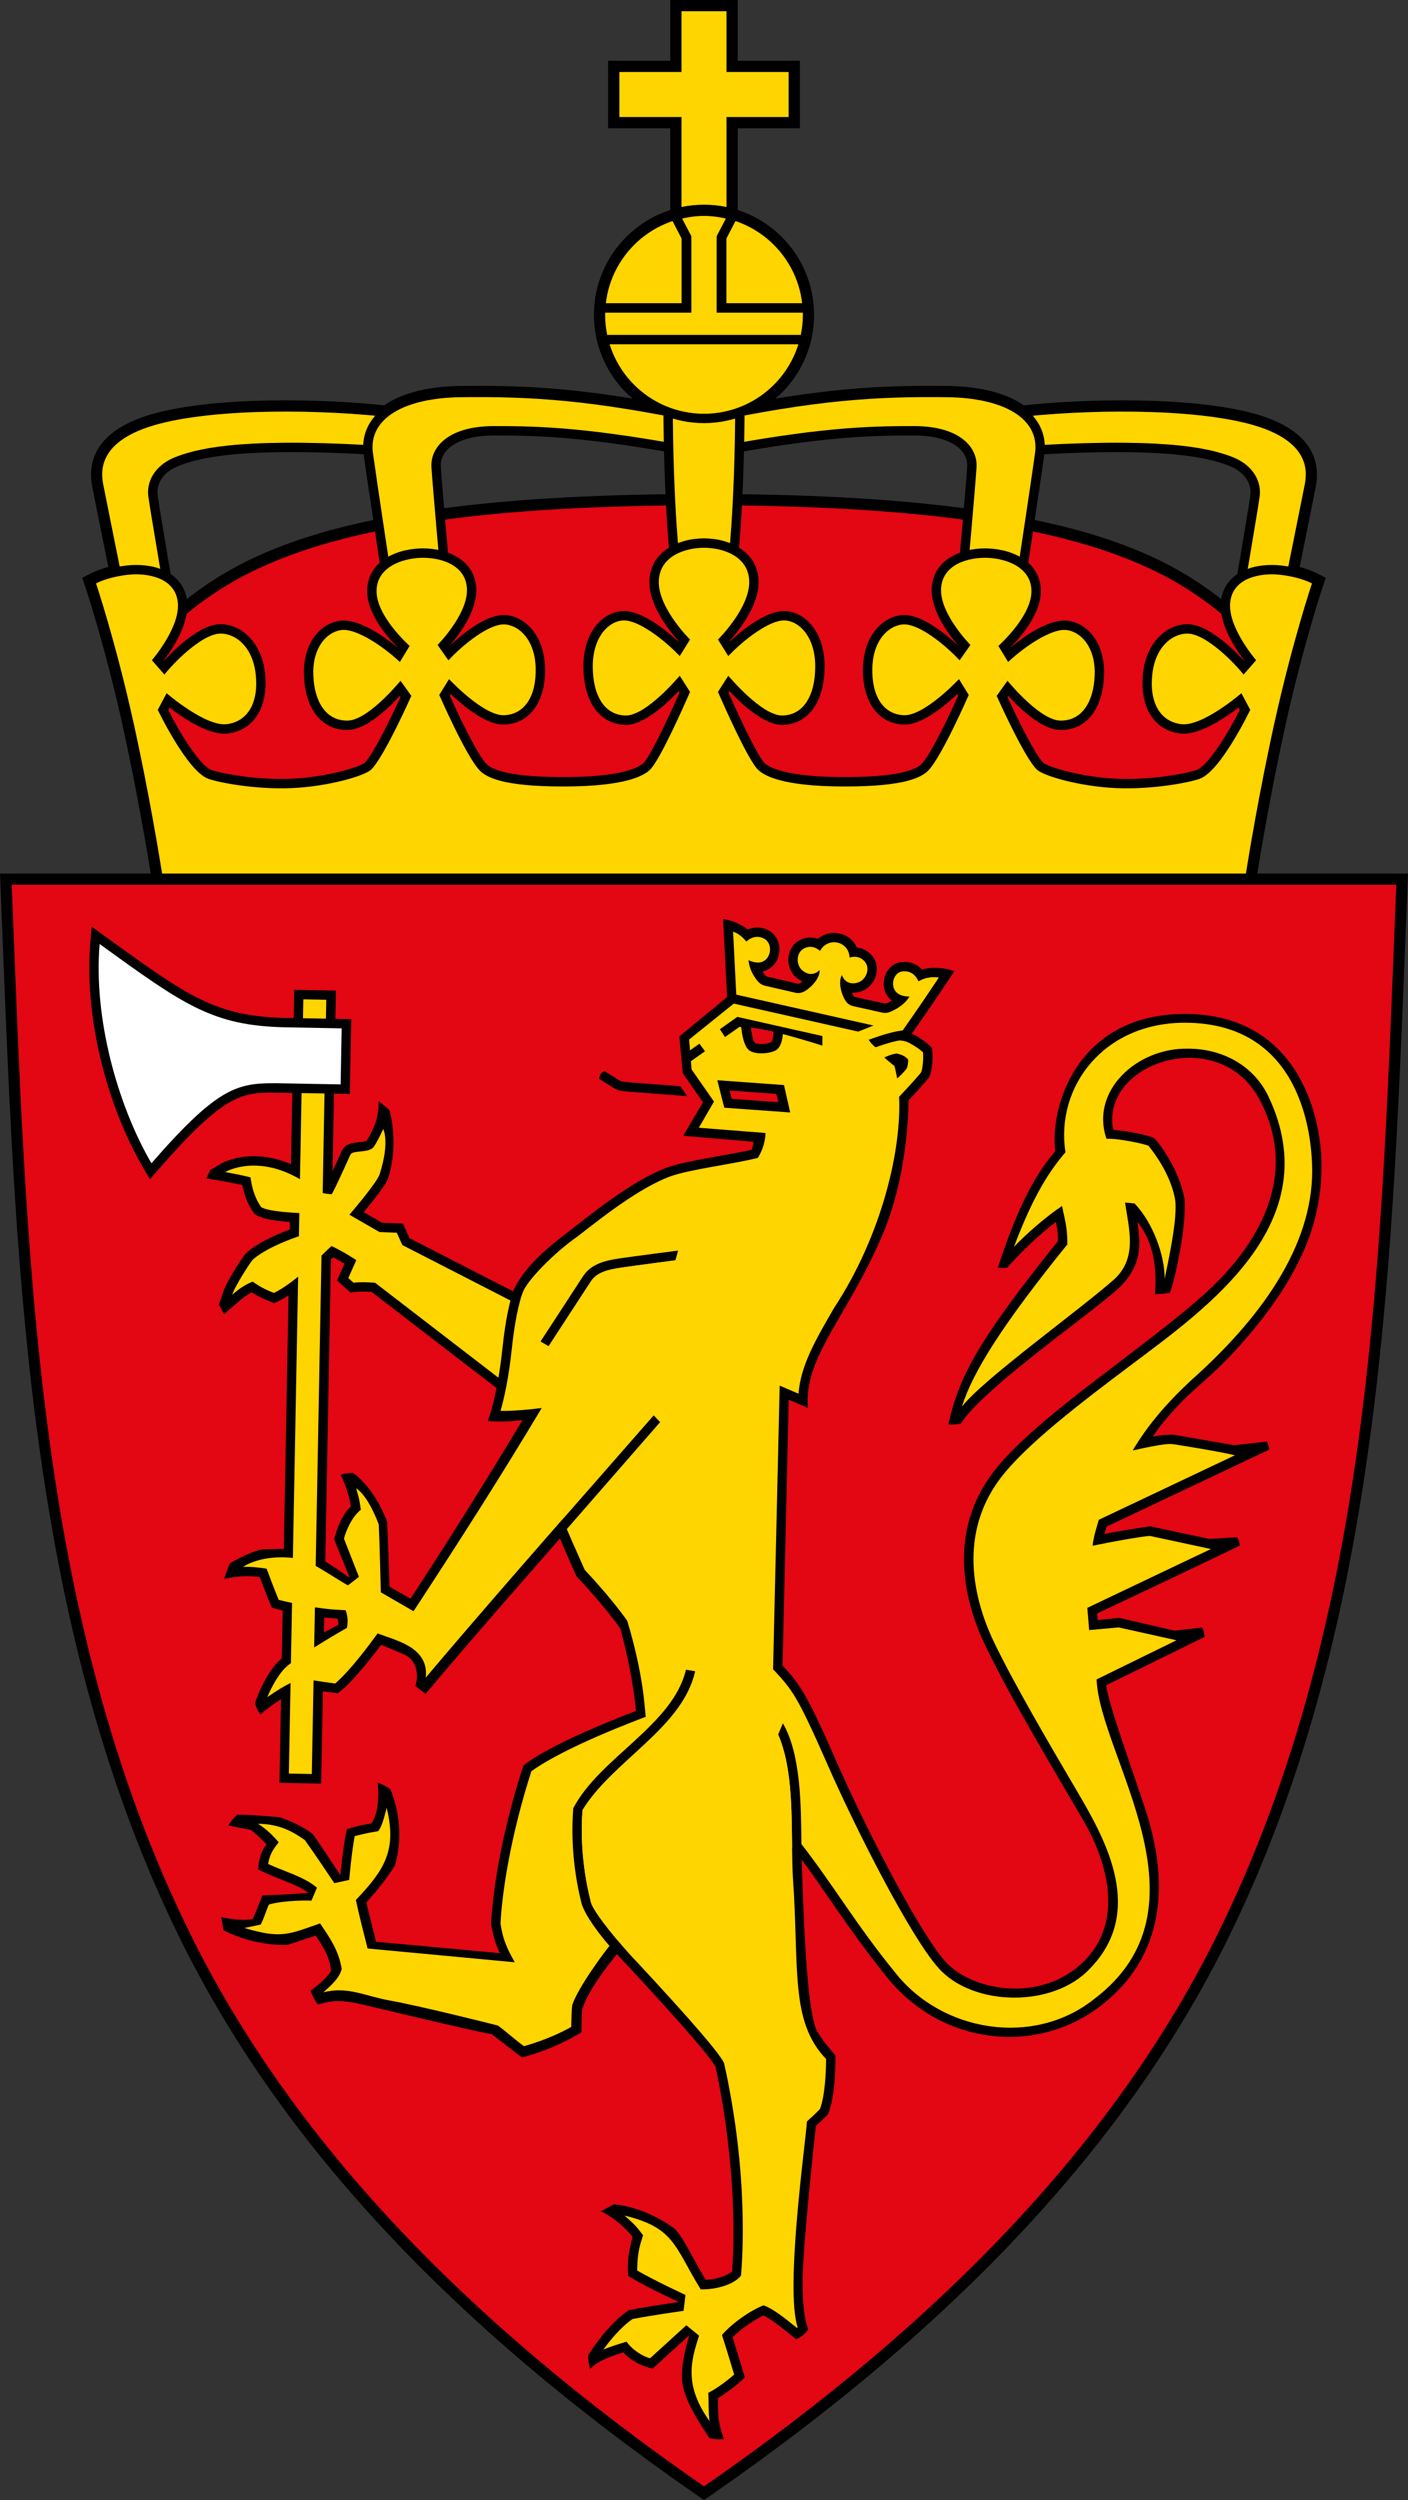 <?xml version="1.0" encoding="UTF-8"?>
<!-- Generator: Adobe Illustrator 27.8.1, SVG Export Plug-In . SVG Version: 6.00 Build 0)  -->
<svg version="1.1" viewBox="0 0 319.411 566.781" xml:space="preserve" xmlns="http://www.w3.org/2000/svg">
<rect x="0" y="0" width="319.411" height="566.781" fill="#333333" stroke="none"/>
<path d="m290.408 147.775c-1.316-1.178-2.607-2.388-3.918-3.616-16.092-15.074-34.329-32.159-126.784-32.159s-110.692 17.085-126.784 32.159c-1.311 1.229-2.602 2.439-3.918 3.616l-1.159 1.038 11.055 42.456h241.61l11.057-42.455z"/><path d="m278.539 188.717 10.167-39.042c-16.75-15-29.671-35.125-129-35.125-99.328 0-112.25 20.125-129 35.125l10.167 39.042z" fill="#e30613"/><path d="m92.362 92.525c-7.718-1.107-18.025-1.769-27.574-1.769-7.797 0-18.96 0.433-27.864 2.496-15.302 3.546-17.142 11.291-15.99 17.164 0.619 3.157 5.145 25.6 5.191 25.825l7.713-0.518 5.758-0.343c-0.035-0.207-3.526-20.66-3.852-23.225-0.097-0.759-0.304-4.646 5.127-6.677 3.719-1.391 9.951-2.988 25.266-2.988 6.672 0 14.631 0.313 23.656 0.931l1.648 0.112 3.375-10.228z"/><path d="m89.937 101.301c-33.443-2.287-44.182 0.081-49.813 2.188-5.624 2.104-6.827 6.298-6.491 8.937s3.866 23.313 3.866 23.313h-8.875s-4.562-22.625-5.187-25.812-1.312-10.626 14.063-14.189 40.563-2.688 54.5-0.688z" fill="#ffd500"/><path d="m282.485 93.253c-8.904-2.063-20.067-2.496-27.864-2.496-9.549 0-19.857 0.661-27.574 1.769l-3.015 0.433 3.938 10.576 1.648-0.112c9.025-0.617 16.984-0.931 23.656-0.931 15.314 0 21.547 1.598 25.266 2.988 5.431 2.031 5.224 5.918 5.127 6.677-0.326 2.564-3.817 23.018-3.853 23.225l13.055 0.777c0-1e-3 1e-3 -6e-3 1e-3 -6e-3l0.416 0.09c0.046-0.226 4.571-22.668 5.19-25.825 1.151-5.874-0.689-13.619-15.991-17.165z"/><path d="m229.471 101.301c33.443-2.287 44.182 0.081 49.813 2.188 5.624 2.104 6.827 6.298 6.491 8.937s-3.866 23.313-3.866 23.313h8.875s4.562-22.625 5.187-25.812 1.313-10.625-14.062-14.188-40.563-2.688-54.5-0.688z" fill="#ffd500"/><path d="m160.102 103.89c25.202-4.782 36.278-5.171 47.182-5.171 4.897 0 8.684 1.154 10.662 3.251 1.312 1.391 1.521 2.829 1.466 3.791-0.237 4.087-2.226 26.127-2.245 26.349l-0.186 2.052 15.011 1.833 0.31-2.04c0.037-0.243 3.7-24.322 4.609-30.97 0.439-3.216-0.419-6.179-2.481-8.569-0.266-0.308-0.558-0.603-0.862-0.891 0.127-0.198 0.218-0.39 0.037-0.552-3.846-3.447-10.401-5.377-18.708-5.472-1.362-0.016-2.712-0.025-4.056-0.025-14.214 0-27.76 1.005-51.136 5.969-23.377-4.964-36.922-5.969-51.136-5.969-1.344 0-2.693 0.01-4.056 0.025-8.236 0.093-14.75 1.992-18.609 5.384-0.141 0.124-0.066 0.309 0.078 0.514-0.356 0.327-0.697 0.663-1.003 1.018-2.062 2.391-2.92 5.354-2.48 8.569 0.908 6.647 4.571 30.727 4.608 30.97l0.31 2.04 15.011-1.833-0.186-2.052c-0.02-0.222-2.008-22.262-2.245-26.349-0.056-0.962 0.153-2.4 1.466-3.791 1.979-2.097 5.765-3.251 10.662-3.251 10.903 0 21.98 0.389 47.182 5.171h0.795z"/><path d="m214.867 90.051c-15.582-0.178-29.413 0.5-55.163 6-25.75-5.5-39.581-6.178-55.163-6-12.75 0.146-21.013 4.777-19.938 12.646 0.917 6.708 4.604 30.938 4.604 30.938l10.917-1.333s-2.008-22.249-2.25-26.417c-0.25-4.312 3.542-9.292 14.25-9.292 10.583 0 21.663 0.292 47.58 5.208 25.917-4.917 36.996-5.208 47.58-5.208 10.708 0 14.5 4.979 14.25 9.292-0.242 4.167-2.25 26.417-2.25 26.417l10.917 1.333s3.688-24.229 4.604-30.938c1.075-7.869-7.188-12.5-19.938-12.646z" fill="#ffd500"/><path d="m152.266 129.639c-0.018-0.146-1.766-14.9-1.766-38.505h18.409c0 23.604-1.748 38.358-1.766 38.505z"/><path d="m154.377 129.384s-1.75-14.5-1.75-38.25h14.157c0 23.75-1.75 38.25-1.75 38.25z" fill="#ffd500"/><polygon points="137.952 29.079 137.952 13.773 152.052 13.773 152.052 0 167.358 0 167.358 13.773 181.459 13.773 181.459 29.079 167.358 29.079 167.358 53.289 152.052 53.289 152.052 29.079"/><polygon points="164.808 2.551 154.603 2.551 154.603 16.323 140.503 16.323 140.503 26.528 154.603 26.528 154.603 50.738 164.808 50.738 164.808 26.528 178.908 26.528 178.908 16.323 164.808 16.323" fill="#ffd500"/><path d="m159.706 46.404c-13.77 0-24.974 11.203-24.974 24.974 0 8.855 4.633 16.649 11.602 21.085 1.158 0.737 2.382 1.185 3.659 1.457 2.981 1.289 6.263 2.007 9.712 2.007 3.557 0 6.936-0.767 9.991-2.133 1.324-0.307 2.589-0.8 3.782-1.591 6.746-4.476 11.201-12.139 11.201-20.824 1e-3 -13.772-11.203-24.975-24.973-24.975z"/><circle cx="159.706" cy="71.378" r="22.423" fill="#ffd500"/><polygon points="167.025 49.771 159.611 47.926 152.385 49.771 154.627 54.076 154.627 68.737 136.203 68.737 136.968 78.052 182.442 78.052 183.208 68.737 164.783 68.737 164.783 54.076"/><path d="m154.744 49.549 2.09 4v17.332h-19.543c-0.01 0.17-0.01 0.33-0.01 0.5 0 1.55 0.159 3.071 0.459 4.541h43.93c0.3-1.47 0.461-2.991 0.461-4.541 0-0.17 2.3e-4 -0.33-0.01-0.5h-19.545v-17.332l2.09-4c-1.597-0.387-3.251-0.598-4.961-0.598s-3.364 0.21-4.961 0.598z" fill="#ffd500"/><path d="m34.185 198.034c-0.564-3.538-2.988-18.341-6.46-33.981-3.95-17.786-8.316-30.85-8.359-30.979l-0.704-2.093 1.972-0.997c1.634-0.826 3.439-1.366 5.083-1.72 0.077-0.016 0.178 0.125 0.296 0.374 0.929-0.192 1.803-0.327 2.554-0.418 0.759-0.092 1.54-0.139 2.321-0.139 6.527 0 10.952 3.114 11.549 8.128 0.596 5.019-3.175 10.735-5.209 13.407l0.066 0.077c3.141-3.399 7.991-7.649 11.907-8.124 0.296-0.036 0.597-0.055 0.903-0.055 4.32 0 9.139 3.745 9.99 10.903 0.914 7.693-2.387 13.137-8.408 13.867-0.263 0.032-0.533 0.048-0.811 0.048-4.072 0-9.468-3.651-12.412-5.906l-0.287 0.54c2.689 5.374 7.186 12.624 9.761 13.575 1.879 0.694 8.667 2.055 15.847 2.055 0.8 0 1.603-0.017 2.404-0.054 8.033-0.369 15.417-2.674 16.52-3.589 1.759-1.643 5.731-9.611 8.161-14.955l-0.172-0.239c-2.694 2.936-7.586 7.582-11.654 7.722-0.116 4e-3 -0.231 6e-3 -0.347 6e-3 -5.752 0-9.485-4.761-9.744-12.424-0.264-7.837 4.343-12.23 8.811-12.383l0.219-3e-3c3.758 0 8.813 3.332 12.226 6.138l0.015-0.023c-2.314-2.318-6.747-7.399-6.917-12.444-0.223-6.623 5.893-9.801 12.051-10.013 0.195-7e-3 0.394-0.01 0.596-0.01 5.871 0 11.89 2.837 12.104 9.174 0.17 5.046-3.912 10.42-6.063 12.891l0.014 0.02c3.286-3.103 8.221-6.845 12.001-6.975l0.238-4e-3c4.36 0 9.133 4.12 9.391 11.756 0.261 7.744-3.361 12.878-9.228 13.079l-0.207 3e-3c-4.028 0-9.104-4.209-11.942-6.906l-0.212 0.341c1.9 4.255 6.028 12.985 8.209 15.386 1.834 2.019 7.888 3.085 17.508 3.085 13.431 0 17.204-2.23 18.202-3.189 1.451-1.394 5.489-9.819 8.168-15.939l-0.218-0.343c-2.803 2.978-7.829 7.626-11.903 7.626-5.871 0-9.665-5.204-9.665-13.258 0-8.148 4.753-12.545 9.226-12.545 3.787 0 8.829 3.711 12.222 6.834l0.066-0.105c-2.202-2.457-6.538-7.966-6.538-13.257 0-6.834 6.419-9.947 12.383-9.947s12.382 3.113 12.382 9.947c0 5.291-4.336 10.8-6.538 13.257l0.066 0.107c3.393-3.123 8.436-6.835 12.222-6.835 4.473 0 9.226 4.396 9.226 12.545 0 8.054-3.794 13.258-9.665 13.258-4.074 0-9.101-4.648-11.903-7.626l-0.218 0.343c2.679 6.119 6.717 14.545 8.169 15.939 0.998 0.959 4.77 3.189 18.201 3.189 9.62 0 15.674-1.066 17.508-3.085 2.181-2.4 6.309-11.131 8.209-15.386l-0.212-0.341c-2.839 2.698-7.913 6.906-11.942 6.906l-0.207-3e-3c-5.867-0.201-9.489-5.335-9.229-13.079 0.258-7.636 5.03-11.756 9.391-11.756l0.238 4e-3c3.78 0.13 8.715 3.872 12.002 6.975l0.014-0.02c-2.152-2.471-6.233-7.845-6.063-12.891 0.214-6.337 6.232-9.174 12.104-9.174 0.202 0 0.4 3e-3 0.596 0.01 6.158 0.212 12.273 3.39 12.051 10.013-0.17 5.045-4.603 10.126-6.916 12.444l0.014 0.022c3.412-2.805 8.469-6.137 12.226-6.137l0.219 3e-3c4.469 0.153 9.075 4.546 8.811 12.383-0.258 7.663-3.991 12.424-9.744 12.424-0.114 0-0.23-2e-3 -0.346-6e-3 -4.068-0.14-8.959-4.786-11.654-7.722l-0.172 0.239c2.43 5.345 6.403 13.313 8.173 14.966 1.091 0.904 8.475 3.209 16.508 3.578 0.802 0.037 1.605 0.054 2.404 0.054 7.181 0 13.968-1.36 15.846-2.055 2.576-0.951 7.073-8.201 9.762-13.576l-0.287-0.539c-2.944 2.255-8.34 5.906-12.412 5.906-0.278 0-0.549-0.016-0.811-0.048-6.021-0.73-9.322-6.174-8.408-13.867 0.852-7.158 5.67-10.903 9.99-10.903 0.306 0 0.608 0.018 0.903 0.055 3.917 0.475 8.767 4.725 11.907 8.124l0.066-0.077c-2.034-2.672-5.805-8.389-5.208-13.407 0.596-5.014 5.021-8.128 11.548-8.128 0.781 0 1.562 0.047 2.321 0.139 0.819 0.099 1.785 0.25 2.81 0.473 0.106-0.259 0.185-0.396 0.232-0.385 1.59 0.353 3.318 0.882 4.891 1.677l1.972 0.997-0.704 2.093c-0.043 0.13-4.409 13.193-8.359 30.979-3.472 15.641-5.896 30.443-6.46 33.981l-1.001 5.183h-249z"/><path d="m282.642 198.034c0.428-2.718 2.9-18.08 6.553-34.534 4.029-18.143 8.432-31.24 8.432-31.24-2.235-1.13-4.983-1.682-7.038-1.931-4.299-0.521-10.827 0.447-11.502 6.13-0.676 5.683 5.872 13.211 5.872 13.211l-2.841 3.254c-3.446-4.208-8.769-8.834-12.163-9.246s-7.75 2.455-8.526 8.99c-0.777 6.535 1.715 10.919 6.552 11.505 4.837 0.587 13.634-7.02 13.634-7.02l2.007 3.772s-6.636 13.846-11.411 15.609c-2.379 0.878-10.841 2.509-19.085 2.131-8.308-0.381-16.395-2.779-17.861-4.148-2.921-2.728-9.163-16.763-9.163-16.763l2.453-3.42s7.219 8.861 11.888 9.022 7.671-3.789 7.893-10.364-3.484-10.074-6.76-10.187-8.996 3.643-12.877 7.274l-2.215-3.649s7.306-6.436 7.499-12.154-5.85-7.673-9.999-7.816-10.309 1.393-10.502 7.111 6.663 12.641 6.663 12.641l-2.456 3.489c-3.628-3.889-9.082-8.029-12.358-8.141-3.276-0.113-7.209 3.123-7.43 9.699-0.222 6.575 2.508 10.722 7.177 10.883 4.668 0.16 12.468-8.184 12.468-8.184l2.217 3.581s-5.902 13.536-9.033 16.981c-1.535 1.689-5.271 3.782-19.081 3.782-14.393 0-18.382-2.54-19.674-3.782-2.536-2.437-9.096-17.662-9.096-17.662l2.337-3.668s7.514 9.015 12.185 9.015 7.539-4.242 7.539-11.132-3.822-10.419-7.1-10.419-8.868 4.137-12.625 8.077l-2.337-3.74s7.085-6.999 7.085-12.991-6.105-7.821-10.256-7.821-10.256 1.829-10.256 7.821 7.085 12.991 7.085 12.991l-2.337 3.74c-3.757-3.94-9.347-8.077-12.625-8.077s-7.1 3.529-7.1 10.419 2.868 11.132 7.539 11.132 12.185-9.015 12.185-9.015l2.337 3.668s-6.56 15.225-9.096 17.662c-1.293 1.242-5.282 3.782-19.674 3.782-13.809 0-17.545-2.092-19.081-3.782-3.131-3.445-9.033-16.981-9.033-16.981l2.217-3.581s7.799 8.345 12.468 8.184c4.668-0.161 7.398-4.308 7.177-10.883-0.222-6.575-4.155-9.811-7.431-9.699-3.276 0.113-8.73 4.252-12.358 8.141l-2.455-3.489s6.856-6.923 6.663-12.641-6.353-7.254-10.502-7.111-10.191 2.098-9.999 7.816c0.193 5.718 7.499 12.154 7.499 12.154l-2.215 3.649c-3.881-3.631-9.601-7.386-12.877-7.274-3.276 0.113-6.982 3.611-6.76 10.187 0.222 6.575 3.224 10.525 7.893 10.364 4.669-0.16 11.888-9.022 11.888-9.022l2.453 3.42s-6.243 14.035-9.163 16.763c-1.466 1.369-9.553 3.767-17.861 4.148-8.244 0.378-16.707-1.252-19.085-2.131-4.775-1.764-11.411-15.609-11.411-15.609l2.006-3.772s8.797 7.607 13.634 7.02 7.329-4.97 6.553-11.505c-0.777-6.535-5.132-9.402-8.527-8.99-3.394 0.412-8.717 5.037-12.163 9.246l-2.841-3.254s6.548-7.528 5.872-13.211c-0.675-5.683-7.204-6.651-11.502-6.13-2.055 0.249-4.803 0.802-7.038 1.931 0 0 4.403 13.096 8.431 31.24 3.654 16.454 6.125 31.816 6.553 34.534l7.122 5.157h231.5z" fill="#ffd500"/><g id="Skjold">
		<path d="m0 198.034 0.107 2.654c0.17 4.176 0.335 8.352 0.5 12.527 3.058 77.408 6.22 157.452 40.328 226.465 22.686 45.902 61.061 87.148 117.318 126.096l1.452 1.005 1.452-1.005c56.257-38.947 94.632-80.193 117.318-126.096 34.108-69.013 37.27-149.057 40.328-226.465 0.165-4.175 0.33-8.352 0.5-12.527l0.107-2.654z"/>
		<path d="m316.754 200.585c-3.363 82.802-4.898 165.799-40.565 237.966-22.775 46.082-61.641 87.16-116.483 125.128-54.843-37.968-93.708-79.046-116.483-125.128-35.668-72.167-37.203-155.165-40.566-237.966z" fill="#e30613"/>
	</g><rect transform="rotate(91.066)" x="223.121" y="-80.367" width="179.806" height="9.458" stroke-width="1"/><path d="m92.903 280.708-1.482-3.309-4.751-0.201-4.159-2.398c2.051-2.515 5.085-6.228 5.574-7.774 2.371-7.506 0.454-14.973 0.23-15.428l-2.422-1.953s0.125 2.969-0.94 5.481c-0.537 1.266-0.867 2.06-1.823 3.528-0.297 0.149-1.162 0.235-1.638 0.282-1.363 0.136-3.23 0.322-3.982 2.029-0.736 1.67-2.484 5.517-3.462 7.502-1.971-0.382-3.319-1.389-3.804-2.087l-0.258-0.371-0.387-0.234c-4.002-2.425-8.049-3.654-12.027-3.654-4.52 0-7.29 1.597-7.591 1.778l-2.272 1.374-0.908 1.858 3.914 0.683c0.82 0.143 2.775 0.503 4.247 0.835 0.369 1.893 1.028 4.003 2.481 6.155l0.2 0.297 0.287 0.215c1.98 1.484 8.218 1.786 10.758 1.847-1e-3 6e-3 -0.089 0.398-0.134 0.606-8.359 2.657-12.2 5.653-12.995 6.624-0.667 0.816-4.027 5.901-4.897 8.439l-1.001 2.921 1.172 2.168 3.231-2.79c0.858-0.741 1.867-1.547 3.043-2.153 1.478 0.959 2.771 1.545 4.273 2.122l0.852 0.327 0.824-0.392c4.312-2.051 9.304-6.879 11.985-9.473 0.189-0.184 0.371-0.359 0.541-0.523 0.925 0.482 1.834 1.013 2.557 1.452l-1.694 3.798 3.072 2.749 0.969-0.129c0.454-0.061 1.082-0.093 1.816-0.093 0.761 0 1.498 0.034 1.991 0.062l33.452 25.737 5.937-22.131z"/><path d="m116.518 314.988-31.438-24.187s-3-0.25-4.875 0l-1.188-1.062 1.812-4.062s-3-2-5.625-3.188c-1.5 1.25-7.938 8.188-13.062 10.625-1.625-0.625-3-1.25-4.812-2.562-1.812 0.688-3.281 1.781-4.656 2.969 0.75-2.188 3.969-7.094 4.531-7.781s4.375-3.688 13.188-6.312c0.562-3.188 1.375-4.375-0.625-4.375s-9.062-0.312-10.562-1.438c-1.688-2.5-2.125-4.938-2.375-6.688-1.688-0.5-5.75-1.208-5.75-1.208s7.167-4.333 17.417 1.875c1.042 1.5 3.562 3.021 6.75 3.146 0.729-1.146 3.754-7.885 4.208-8.917 0.542-1.229 4.292-0.25 5.396-1.917s2.063-3.958 2.063-3.958 1.604 2.792-0.813 10.312c-0.601 1.871-6.833 9.125-6.833 9.125l6.792 3.917 3.958 0.167 1.25 2.792 29.917 15.333z" fill="#ffd500"/><path d="m206.802 234.402c1.137 0.232 3.47 1.982 4.595 3.107 0.375 2.167 0.042 5.708-0.667 6.75-0.708 1.042-4.625 5.208-4.625 5.208s0.172 16.351-6 30.708c-7.917 18.417-17.833 27.583-16.833 39l-4.344-1.865-1.406 60.281c3.75 4 5.417 6.167 12.083 21.417 6.667 15.25 18.956 39.13 24.873 45.714 5.917 6.583 21.544 9.536 31.294 0.036 8.889-8.661 6.056-21.7-0.167-32.333-6.583-11.25-16.417-27.667-21.917-39s-8.333-26.417 1.5-39.5c5.585-7.43 16.872-16.118 27.639-24.302 8.191-6.227 16.042-12.207 21.077-16.858 12.046-11.124 20.773-26.746 11.802-43.537-9.215-17.247-36.179-8.293-33.164 6.905 5.167 0.5 8.597 1.491 9.264 1.907 0.667 0.417 5.695 6.801 6.925 13.885 0.38 6.321-2.001 17.437-3.334 21.187-1.167 0.167-3.375 0.312-3.375 0.312 0.417-6-0.25-11.75-4-16.417 0.75 5.083 1.062 9.479-3.586 14.384-4.462 4.707-31.195 23.002-36.497 31.367-1.229 0.229-2.188 0.229-2.792 0.146 2.438-11.125 7.208-19.562 24.875-41.562 0-2.031-0.473-4.335-0.473-4.335-4.978 3.809-8.919 7.981-11.054 10.373-1 0.219-2.13-7e-3 -2.13-7e-3 4.823-14.74 8.865-21.531 13.031-26.406-1.292-9.708 4.74-31.104 29.406-31.104 25.417 0 30.985 22.81 30.985 34.31s-3.44 24.408-19.69 42.158c-4.655 5.085-8.973 8.325-11.909 11.345-3.339 3.433-5.381 6.005-6.667 8 2.333-0.5 4.75-0.417 4.75-0.417l13.74 2.385 7.375-0.833s0.417 0.667 0.542 1.833l-36.875 17.438s-0.249 0.786-0.519 1.675c4.312-0.875 10.362-1.727 10.362-1.727l13.458 2.854 6.25-0.375s0.562 0.5 0.625 1.875c-4.812 2.438-32.333 15.396-32.333 15.396l0.115 1.501 4.885-0.501 12.521 2.896 6.312-0.688c0.562 1.062 0.5 2.125 0.5 2.125l-22.271 10.938c0.75 4.625 2.537 9.318 8.709 27.648 5.604 16.644 4.937 33.769-10.23 45.227-14.762 11.152-35.939 8.492-48.083-6.5-8.832-10.903-15.25-21.333-19.5-26.833 0.354 8.75 0.902 34.187 3.542 38.938 1.25 2.25 4.125 5.438 4.125 5.438s0.188 9.062-1.688 13.312c-0.938 1.062-2.75 2.688-2.75 2.688s-2.729 24.708-2.979 33.875 1.25 12.25 1.25 12.25-1.083 1.583-2.75 2.25c-3.667-3.083-6.458-5.042-7.375-5.417-1.667 0.708-5.375 3.167-7.042 4.958 1.083 3.375 2.792 9.125 2.792 9.125s-3.333 3.083-6.125 4.667c0.125 3-0.25 4.875 1.375 9.25-1.542 0.292-3.292-0.208-3.292-0.208-4.458-6.625-6.417-10.667-6.25-14.667s1.708-8.667 1.708-8.667l-8.333 7.583s-4.167-0.75-6.625-3.667c-3.75 1.125-6.167 2.25-7.583 3.75-0.375-1.417-0.458-3.042-0.458-3.042s4.208-7 9.292-10.292c4.5-0.875 11.25-1.833 11.25-1.833s-8.625-4.042-11.417-5.917c-0.5-4.208 1-8.833 1-8.833s-2.817-3.727-7.2-5.822l2.93-1.57s6.52 0.23 13.76 5.49c2.05 1.94 4.313 7.19 7.093 11.61 2.79-0.08 5.317-1.22 5.957-1.91 0.5-5.55 1.09-23.69-3.71-46.29-1.82-3.72-19.96-22.98-22.4-25.62 0 0-6.63 7.84-7.92 12.71-0.13 2.19-0.13 5-0.13 5s-5.68 3.69-13.43 5.69c-1.45-0.93-4.38-3.34-6.91-5.25-5.5-1-23.46-5.37-29.37-6.75-5.92-1.37-7.38-0.62-10.13 0-0.79-1.08-1.25-2.25-1.62-3.12 1.79-1.29 3.62-2.81 4.65-4.47-0.25-3.22-1.84-5.59-3.5-8.03-2.56 0.9-6.43 2.12-6.43 2.12s-7.16 0.44-14.44-3.31c-0.13-0.84-0.53-3-0.53-3 1.97 0.47 5.15 0.88 7.15 0.44 0.47-0.91 2.19-5.35 2.19-5.35s7.91-0.28 10.41-0.59c-2.5-1.97-7.5-3.25-11.35-5.28 0.03-2.47 0.88-4.5 1.88-5.69-1.38-1.53-3.5-3.25-3.5-3.25l-5.16-1.06s1.06-1.75 2.06-2.44c2.94-0.03 8.16 0.47 9.63 0.6 1.75 0.59 5.28 2.03 7.41 3.78 1.43 1.87 6.28 9.31 6.28 9.31s0.78-7.53 1.5-10.38c2.22-0.81 5.53-1.31 5.53-1.31s2.12-2.22 1.47-9.25c1.15 0.31 2.84 1.44 2.84 1.44 2.44 5.81 2.59 12 1.06 17.34-2.18 3.41-3.68 5.19-6.47 8.38 0.47 2.22 2.19 8.9 2.19 8.9l28.13 2.6c-0.94-1.75-1.59-4-2.03-6.6 0.34-7.28 2.32-20.65 7.32-35.94 6.62-5.34 25.54-12.38 25.54-12.38s-0.5-7.37-3.54-18.67c-1.63-2.33-5.25-6.87-9.96-11.87-1.71-3.79-3.75-8.54-3.75-8.54s-21.75 24.67-30.46 35.21c-0.91-0.67-2.33-1.75-2.33-1.75 0.79-2.54 0.37-5.84-2.46-7.13s-5.33-2.21-5.33-2.21-6.13 8.34-9.8 10.96c-1.62-0.21-8.2-1.08-8.2-1.08s-4.25 1.46-9.34 5.87c-0.96-1.16-1.25-2.62-1.25-2.62s2.38-7.21 6.25-10.25c3.88-3.04 12.63-7.42 12.63-7.42 0.12-0.5-0.17-1.46-0.17-1.46s-6.96-0.2-14.87-2.45c-0.88-1.88-2.75-6.92-2.75-6.92-2-0.29-4.59-0.42-8.13 0.42 0.42-1.17 1.29-3.5 1.29-3.5s4-2.5 7.34-3.21c4.04-0.09 7-0.4 10.06 0.54s9.83 5.92 9.83 5.92l-3.52-8.73s1-4.82 3.79-7.5c0 0-0.58-4.02-2.37-7.11 0.91-0.42 2.79-0.48 2.79-0.48s4.71 2.86 7.81 11.13c0.17 3.18 0.53 14.68 0.53 14.68l4.77 2.72c8.48-12.98 16.96-26.44 25.42-40.51-4.41 0.61-7.91 0.23-7.91 0.23s2.13-4.97 3.38-16.81c0.92-8.67 2.35-12.58 2.69-13.35 1.66-3 4.02-6.42 10.81-11.65 6.08-4.69 15.6-12.58 23.73-15.62 4.3-1.62 14.67-2.95 19.23-4.07 0.39-0.77 0.44-1.81 0.44-1.81l-15.94-1.35 4.497-7.59-4.587-6.591-0.77-8.348 10.82-8.93-0.9-17.684s1.679 0.234 3.079 0.883c0.864 0.401 1.847 0.933 2.516 1.507 0.697-0.307 1.426-0.465 2.162-0.465 0.836 0 1.658 0.201 2.445 0.599 1.838 0.93 2.83 2.938 2.528 5.116-0.299 2.149-1.751 3.8-3.716 4.237 0.089 0.241 0.192 0.458 0.328 0.662 0.192 0.289 0.502 0.482 0.841 0.56l6.953 1.61c0.288-0.133 0.581-0.322 0.862-0.543-0.472-0.21-0.928-0.497-1.358-0.857-1.377-1.15-2.059-3.022-1.781-4.886 0.257-1.731 1.329-3.154 2.867-3.806 0.669-0.284 1.361-0.429 2.057-0.429 0.645 0 1.224 0.124 1.722 0.304 1.008-0.862 2.289-1.344 3.678-1.344 2.059 0 4.197 1.13 5.146 3.312 1.287 0.129 2.462 0.727 3.351 1.717 1.116 1.244 1.482 2.988 0.98 4.666-0.541 1.805-1.954 3.209-3.688 3.664-0.51 0.134-1.013 0.202-1.497 0.202-0.095 0-0.189-3e-3 -0.283-8e-3 0.152 0.351 0.332 0.672 0.53 0.924l6.657 1.479c0.285 0.063 0.586 0.043 0.853-0.073 0.361-0.158 0.707-0.333 1.031-0.522-1.613-1.249-2.242-3.448-1.567-5.518 0.646-1.975 2.29-3.25 4.191-3.25h7e-3c0.111-7e-3 0.222-0.01 0.331-0.01 1.52 0 2.887 0.625 3.902 1.736 0.871-0.279 1.726-0.406 2.662-0.406 3.017-1e-3 4.656 0.785 4.656 0.785l-1.725 2.594c-3.597 5.413-6.006 8.828-7.959 11.613z"/><path d="m203.214 235.853c0.871 0 2.084 0.022 3.163 0.645 1.262 0.728 1.929 1.103 3.009 2.053 0.154 1.795-0.16 4.043-0.438 4.561-0.338 0.522-3.273 3.739-4.978 5.534 0.547 11.796-3.767 31.166-14.798 47.94-4.137 7.129-7.535 12.983-8.034 19.372l-4.263-1.83-1.499 64.295c4.398 4.726 5.399 5.822 12.281 21.448 6.364 14.558 18.87 39.197 25.239 46.283 7.774 8.782 26.023 9.088 34.359 0.138 12.549-12.848 3.705-28.935-2.68-39.809-6.355-10.812-14.264-24.268-18.976-33.976-3.919-8.075-8.962-23.658 1.287-37.294 5.78-7.691 18.467-17.31 29.571-25.664 17.162-12.911 44.945-32.191 31.312-60.937-3.296-6.95-10.339-10.875-18.25-10.875-11.649-0.227-22.25 9.625-18.5 20.437 2.625-0.188 9.536 1.364 9.562 1.625 3.707 4.638 5.562 9.125 6.062 12.562 0.312 3.875-0.919 10.394-2.438 17.562 0.038-5.305-2.625-12.706-6.832-17.102-0.53-0.052-1.27-0.12-2.152-0.191 0.923 6.134 2.753 12.385-2.266 17.231-7.913 7.057-30.019 22.859-34.75 29.062 2.488-7.97 9.277-18.692 23.938-36.824 9e-3 -4.112-0.663-5.833-1.213-8.691-3.624 2.387-8.271 6.474-10.913 9.265 4.471-11.823 8.086-17.23 11.688-21.438-2.292-14.666 8.5-29.375 27.062-29.375 27.062 0 28.648 26.66 28.875 31.937 0.731 16.969-10.023 33.662-27.5 49.188-5.476 5.109-9.853 10.186-13.185 15.85 2.001-0.445 7.253-1.65 8.898-1.448 0.282-0.052 12.08 1.919 14.287 2.535l-30.875 14.625s-1.433 4.595-1.375 5.875c3.591-0.762 10.687-2.062 12.972-2.221l13.84 2.971s-26.539 12.605-28.043 13.339l0.418 5.036 6.704-0.602 13.108 2.915-18.125 8.875c0.682 17.443 27.165 51.646-0.632 72.516-13.597 10.805-34.475 7.517-45.132-6.155-8.637-10.558-13.922-19.697-21.204-29.039-0.918-0.462-1.598-0.105-2.112 0.824 0.029 2.302 0.069 4.544 0.18 6.663 1.471 20.743-0.713 32.639 7.532 41.241-1e-3 2.763-0.244 8.406-1.39 11.345-1.097 1.149-2.08 2.021-2.953 2.804-0.199 4.04-5.031 37.95-2.099 46.71-0.088 0.055-0.077 0.048-0.165 0.104-3.036-2.427-5.428-4.353-7.581-5.119-2.921 1.137-7.107 4.015-9.431 6.727 0.873 2.679 2.083 6.668 2.771 8.969-1.421 1.262-3.881 3.131-5.877 4.149 0.146 2.213-0.016 4.134 0.286 6.403-5.764-8.098-4.28-13.501-2.366-19.369l-2.897-2.357-8.218 7.478c-1.53-0.335-4.132-1.944-5.318-3.759-1.736 0.507-3.896 1.182-5.29 1.793 1.53-2.108 3.965-5.091 6.638-6.932 5.295-0.985 10.421-1.685 11.566-1.855l0.428-3.598c-0.77-0.37-7.089-3.292-10.949-5.538 0.015-4.659 0.878-6.369 1.327-7.997-1.109-1.397-1.182-1.827-4.201-4.465 11.389 2.786 11.26 6.934 17.27 16.731 3.65 0.094 7.729-1.188 9.162-3.157 0.214-2.82 1.91-22.306-3.853-48.138-1.173-2.396-7.308-9.513-19.779-22.936h1e-3c-0.655-0.638-2.475-2.626-4.421-4.937-0.76-0.795-1.281 0.209-1.791 1.298-0.934 1.137-6.923 9.039-8.438 13.344-0.205 1.4-0.203 3.886-0.25 5.031-1.771 1.016-5.642 2.943-10.719 4.375-1.85-1.349-3.909-3.203-5.906-4.688 0 0-16.942-4.305-24.75-5.719-5.419-0.981-9.344-3.219-14.844-1.812 1.625-1.469 3.594-3.125 4.156-5.281-0.656-4.188-2.723-7.131-4.906-10.344-7.086 2.465-8.79 3.548-17.188 1.031 1.25-0.219 2.684-0.542 3.719-0.781 0.754-1.37 1.312-3.406 1.858-4.516 2.142-0.734 7.212-1.013 9.642-0.89l1.261-2.929c-2.782-2.447-7.447-3.694-11.078-5.389 0.357-2.225 1.248-3.521 2.411-4.901-1.186-1.4-2.75-3-4.719-4.219 4.257 0.089 7.048 1.185 10.625 3.688 1.906 2.615 6.302 9.177 6.704 9.787l3.364-0.737c0.132-1.165 0.507-5.807 1.244-9.925 2.663-0.703 4.265-0.945 5.344-1.125 0.719-1.031 1.031-1.844 1.92-5.278 2.355 9.597-0.505 14.066-6.983 20.872 0.741 3.609 2.164 9.042 2.656 11l33.375 3.125c-1.633-2.997-2.647-4.878-3.225-8.78 0.376-7.437 2.409-20.288 7.005-34.532 7.796-5.63 24.623-11.811 25.938-12.344-0.271-2.33-0.497-9.463-4.187-21.75-1.638-2.342-4.948-6.542-9.656-11.562-2.849-6.394-3.42-7.734-5.031-11.469-2.514 2.866-19.422 22.139-31.031 35.906 0.805-6.997-7.027-8.46-10.906-10.031-2.164 2.945-6.105 8.287-9.64 11.37-2.368-0.311-7.673-1.152-7.673-1.152-0.982 0.375-3.181 1.057-7.738 4.248 1.004-2.351 2.74-5.674 4.788-7.282 4.377-3.328 12.47-7.998 13.294-8.435 0.25-1.469 0.225-2.491-0.281-4-2.638-0.156-6.13-0.132-15.199-2.349-1.385-3.355-2.148-5.509-2.733-7.061-1.786-0.284-3.632-0.498-5.394-0.406 3.796-2.384 9.608-2.632 13.669-1.621 2.164 0.687 7.312 4.188 10.156 5.812l2.5-1.938-3.387-8.64c0.314-1.481 1.787-5.044 3.821-6.567-0.26-1.602-0.156-1.784-1.055-4.881 1.871 1.307 3.568 4.166 5.121 8.182 0.211 4.465 0.434 14.425 0.469 15.406l7.42 4.293c10.18-15.529 19.836-30.615 29.08-46.074-2.724 0.366-6.594 0.704-9.344 0.656 0.767-2.708 1.829-7.147 2.583-14.286 0.901-8.495 2.257-12.075 2.489-12.638 0.816-2.396 6.793-8.737 12.53-12.719 5.904-4.614 13.991-10.934 20.841-13.495 4.418-1.635 14.705-2.857 19.94-4.229 1.209-1.992 1.661-3.852 1.741-5.632l-15.14-1.192 3.442-5.933-5.087-7.286-0.559-6.777 10.772-8.662-0.793-15.816c1.369 0.562 2.143 1.228 3.002 2.259 1.185-1.055 2.578-1.391 3.969-0.688 2.248 1.137 1.681 4.92-0.76 5.396-1.317 0.257-2.715-0.491-2.715-0.491 0.14 1.728 0.943 3.454 2.191 4.881 0.399 0.457 0.932 0.78 1.523 0.916l6.906 1.592c0.69 0.159 1.415 0.062 2.031-0.288 1.785-1.016 3.61-3.172 3.477-4.862-0.846 0.89-2.322 1.425-3.892 0.113-1.571-1.312-1.458-4.251 0.553-5.102 2.01-0.852 3.437 0.669 3.437 0.669 1.667-3.188 6.5-2.375 6.708 1.5 0 0 1.938-0.771 3.396 0.854s0.312 4.333-1.667 4.854-3.088-0.591-3.476-1.755c-0.842 1.48-0.245 4.264 0.896 5.953 0.391 0.579 1.01 0.963 1.691 1.114l6.593 1.465c0.573 0.127 1.17 0.075 1.713-0.149 1.833-0.757 3.566-1.979 4.438-3.503 0 0-1.583 0.083-2.667-0.708-2.008-1.467-0.953-5.069 1.333-5 1.544-0.121 2.75 0.792 3.375 2.25 1.5-0.792 2.75-1.083 4.624-0.854-4.918 7.412-7.32 10.695-9.771 14.245z" fill="#ffd500"/><polygon points="162.729 244.898 177.85 245.988 179.259 252.203 164.304 251.125"/><polygon points="176.125 247.996 176.551 249.876 165.988 249.115 165.512 247.23" fill="#e30613"/>
		<path d="m154.343 246.257c-5.855-0.445-10.392-0.79-11.104-0.843-0.783-0.058-1.442-0.127-1.957-0.207-0.297-0.047-0.585-0.156-0.855-0.324l-3.253-2.025c-0.684 0.146-1.206 0.856-1.245 1.729l3.374 2.1c0.513 0.319 1.067 0.528 1.65 0.62 0.574 0.089 1.29 0.165 2.13 0.228 0.778 0.057 6.155 0.465 12.827 0.973z"/>
	<polygon points="166.38 225.326 198.174 232.476 194.687 233.871 165.914 227.4"/><polygon points="167.029 225.472 198.174 232.476 200.021 231.737 168.909 224.051" fill="#ffd500"/>
		<polygon points="159.932 238.323 158.663 236.616 155.033 239.183 156.261 240.919"/>
		<path d="m186.563 234.875-19.3-4.34-3.955 2.797 1.163 1.782 3.248-2.297s0.149-6e-3 0.427-2e-3c0.19 1.91 0.679 4.601 1.938 5.388 0.678 0.424 1.665 0.598 2.664 0.598 1.27 0 2.559-0.281 3.25-0.686 1.173-0.688 1.505-2.516 1.596-3.679 4.927 1.294 8.969 2.62 8.969 2.62z"/>
	<path d="m198.623 237.421c2.789-0.974 4.736-1.531 6.853-1.773l-0.242-2.111c-2.525 0.289-4.761 0.965-8.165 2.178 0.212 0.361 0.712 1.084 1.554 1.706z"/><path d="m200.616 239.738s1.406-0.719 2.812-0.906c1.625 0.375 2.188 0.906 2.594 1.375 0.039 0.72-0.166 1.652-0.297 1.953-0.073 0.167-1.059 1.382-2.203 2.326 0 0-0.415-2.248-0.625-2.842-1.281-0.958-2.281-1.906-2.281-1.906z"/><path d="m124.461 305.194-1.837-1.075s8.131-12.46 9.631-14.772c1.821-2.808 5.039-3.58 8.208-4.05 3.348-0.496 13.243-1.771 13.364-1.785l-0.604 2.204c-0.12 0.015-9.123 1.192-12.448 1.685-3.092 0.458-5.45 1.12-6.736 3.103-1.501 2.313-9.578 14.69-9.578 14.69z"/><path d="m179.692 418.884c-0.111-8.823-0.054-18.533-3.163-25.648l1.071-2.562c4.088 7.047 4.111 18.475 4.204 27.385-0.584 1.287-1.295 1.504-2.112 0.825z"/><polygon points="148.275 320.863 149.752 322.404 127.918 347.417 127.616 344.426"/><polygon points="148.275 320.863 144.731 316.503 122.896 341.516 127.616 344.426" fill="#ffd500"/><path d="m127.019 306.887-2.558-1.693s8.077-12.377 9.577-14.69c1.286-1.982 3.644-2.645 6.736-3.103 3.325-0.493 12.328-1.67 12.448-1.685l-0.985 3.594z" fill="#ffd500"/><path d="m138.272 441.145c-1.982-2.217-5.581-6.88-6.365-9.699-2.236-8.943-2.246-16.629-1.861-21.508 5.992-11.479 22.589-18.805 25.563-31.396l2.107 0.34c-2.84 12.864-18.783 20.331-25.571 31.484-0.35 4.732-0.303 12.057 1.816 20.529 0.196 1.576 3.282 5.603 6.102 8.952 0.511 0.602-0.989 1.13-1.791 1.298z"/><path d="m179.692 418.884c-0.111-8.823-0.054-18.533-3.163-25.648l-16.037-13.957-2.776-0.399c-2.84 12.864-18.783 20.331-25.571 31.484-0.35 4.732-0.303 12.057 1.816 20.529 0.196 1.576 3.282 5.603 6.102 8.952 0.511 0.603 20.429-12.629 20.429-12.629z" fill="#ffd500"/><path d="m174.921 236.279c-0.684 0.401-2.93 0.608-3.688 0.136-0.326-0.293-0.717-1.812-0.924-3.448 1.276 0.143 3.016 0.419 5.196 0.939-0.026 0.982-0.305 2.168-0.584 2.373z" fill="#e30613"/><rect transform="rotate(1.072)" x="73.039" y="225.227" width="5.206" height="175.555" fill="#ffd500" stroke-width="1"/>
		<path d="m32.514 264.787c-8.659-14.871-13.382-34.872-12.031-50.956l0.315-3.749 3.446 2.49c18.493 13.366 24.723 17.869 40.608 18.201 2.461 0.052 14.825 0.276 14.825 0.276l-0.317 16.955s-16.629-0.307-17.466-0.307c-7.254 0-11.387 0.74-25.941 17.417l-1.948 2.232z"/>
	
		<path d="m64.57 245.604 12.704 0.237 0.237-12.704s-10.242-0.185-12.704-0.237c-16.664-0.349-23.123-5.099-42.206-18.89-1.417 16.875 4.083 36.542 11.75 49.708 16-18.334 19.948-18.292 30.219-18.114z" fill="#fff"/>
	
</svg>
